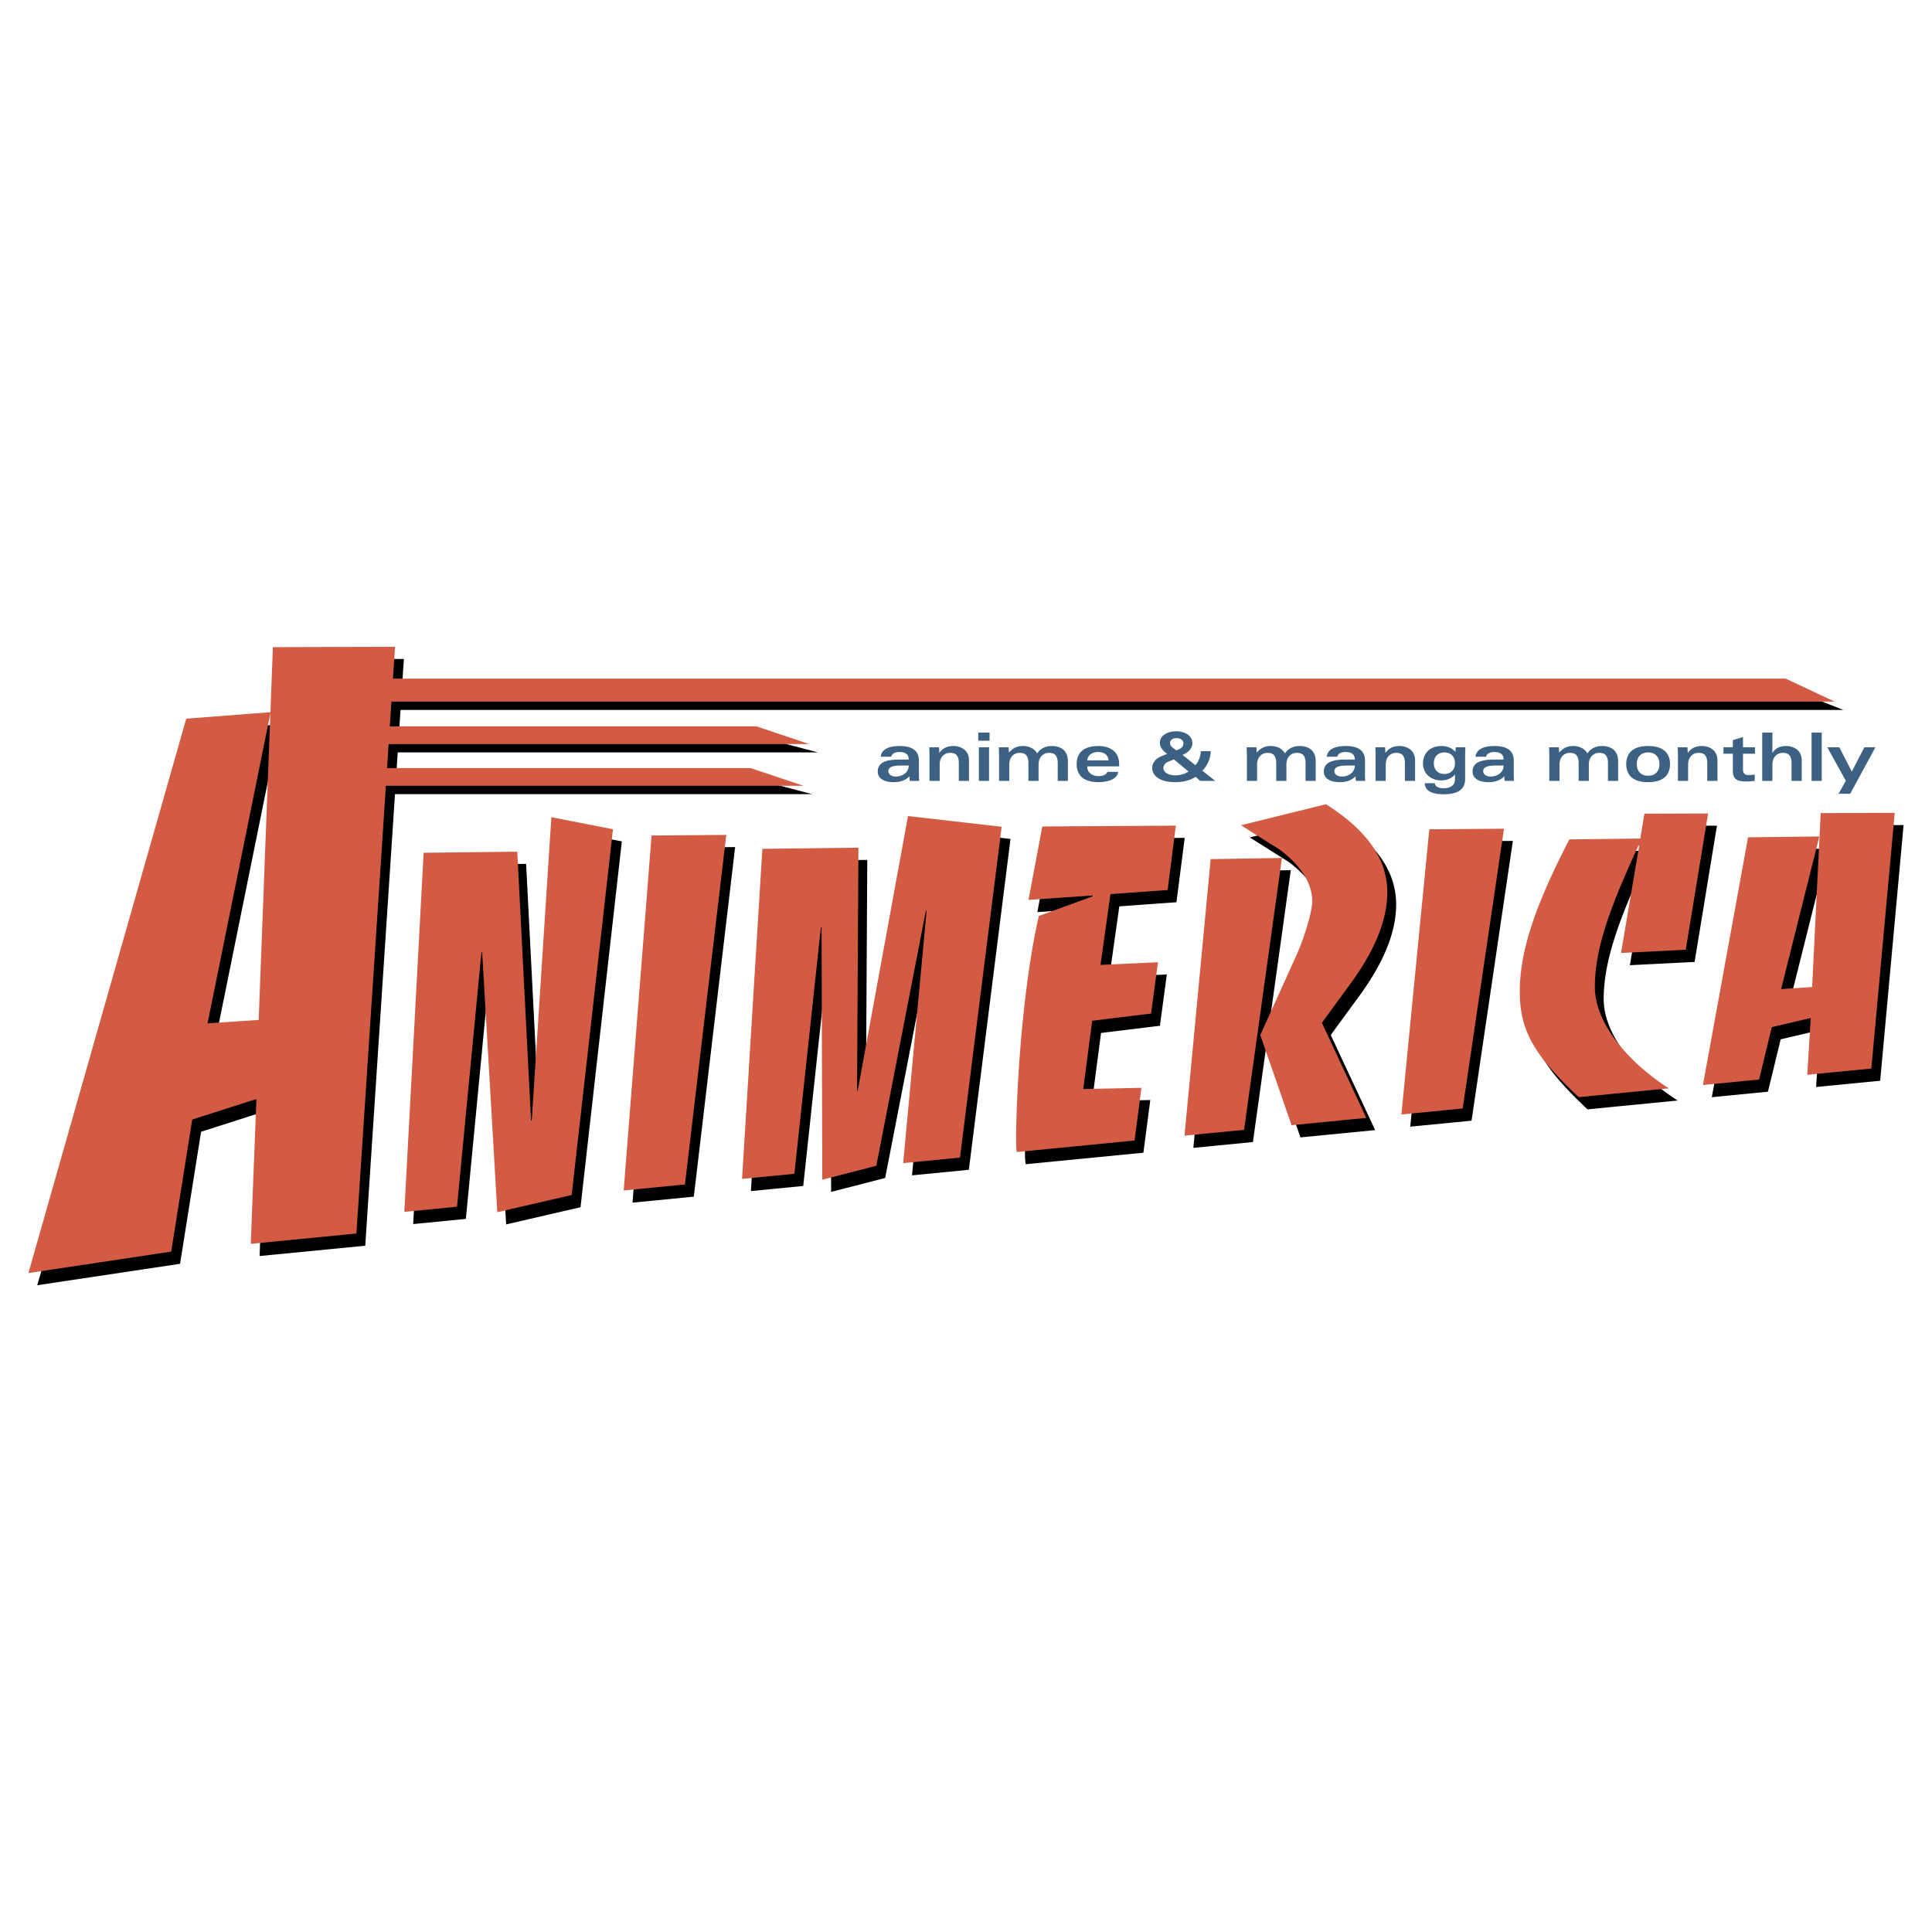 <svg xmlns="http://www.w3.org/2000/svg" width="2500" height="2500" viewBox="0 0 192.756 192.756"><g fill-rule="evenodd" clip-rule="evenodd"><path fill="#fff" d="M0 0h192.756v192.756H0V0z"/><path d="M91.68 77.275c0 .221.006.407.026.635h-.935a3.404 3.404 0 0 1-.027-.461c-.421.42-.942.587-1.589.587-1.175 0-1.583-.547-1.583-1.028 0-1.048 1.002-1.229 2.284-1.229h.808c0-.594-.42-.748-.928-.748-.494 0-.775.207-.814.467h-1.056c.101-.861 1.028-1.068 1.896-1.068.942 0 1.917.267 1.917 1.442v1.403h.001zm-1.849-.895c-.769 0-1.203.16-1.203.561 0 .227.187.534.768.534.501 0 1.255-.294 1.269-1.095h-.834zM92.737 75.352c0-.294-.014-.581-.027-.795h.975c.013.187.026.367.026.554h.014c.34-.474.801-.681 1.416-.681.601 0 1.536.327 1.536 1.416v2.063h-1.015v-1.776c0-.828-.381-1.022-.868-1.022-.527 0-1.042.367-1.042 1.182v1.616h-1.015v-2.557zM98.676 74.557v3.353H97.66v-3.353h1.016zm-1.071-1.469h1.123v.814h-1.123v-.814zM99.676 75.378c0-.247-.012-.574-.025-.821h.975c.014.18.027.354.027.534.406-.461.814-.661 1.395-.661.641 0 1.156.26 1.43.741.367-.561.928-.741 1.475-.741.635 0 1.59.26 1.59 1.516v1.964h-1.014v-1.776c0-.828-.381-1.022-.869-1.022-.527 0-1.041.367-1.041 1.182v1.616h-1.016v-1.776c0-.828-.381-1.022-.867-1.022-.529 0-1.043.367-1.043 1.182v1.616h-1.016v-2.532h-.001zM108.473 76.46c0 .701.582.975 1.156.975.301 0 .748-.106.854-.427h1.082c-.1.835-1.275 1.028-1.963 1.028-1.703 0-2.184-.881-2.184-1.803 0-.921.48-1.803 2.184-1.803.969 0 2.057.427 2.057 1.823v.207h-3.186zm2.131-.601c-.061-.608-.514-.828-1.068-.828-.502 0-1.002.253-1.062.828h2.13zM119.252 76.333c.322-.261.543-.941.562-1.389h.975c0 .648-.281 1.409-.834 1.95l1.295 1.015h-1.51l-.453-.408c-.588.387-1.275.534-2.023.534-1.75 0-2.311-.775-2.311-1.422 0-.428.273-.908.961-1.182l.535-.22c-.436-.287-.729-.701-.729-1.075 0-.801.809-1.175 1.648-1.175.568 0 1.596.267 1.596 1.196 0 .5-.439.955-.986 1.155l1.274 1.021zm-2.129-.567l-.561.227c-.301.12-.488.374-.488.621 0 .468.508.741 1.201.741.502 0 1.016-.16 1.297-.387l-1.449-1.202zm-.387-1.63c0 .233.152.367.273.461l.359.273.188-.08c.367-.161.514-.354.514-.628 0-.327-.32-.521-.674-.521-.414.001-.66.208-.66.495zM124.402 75.378c0-.247-.012-.574-.025-.821h.975c.014.18.027.354.027.534.406-.461.814-.661 1.395-.661.641 0 1.156.26 1.43.741.367-.561.928-.741 1.475-.741.635 0 1.59.26 1.59 1.516v1.964h-1.014v-1.776c0-.828-.381-1.022-.869-1.022-.527 0-1.041.367-1.041 1.182v1.616h-1.016v-1.776c0-.828-.381-1.022-.869-1.022-.527 0-1.041.367-1.041 1.182v1.616h-1.016v-2.532h-.001zM136.186 77.275c0 .221.006.407.025.635h-.934a3.404 3.404 0 0 1-.027-.461c-.42.42-.941.587-1.59.587-1.176 0-1.582-.547-1.582-1.028 0-1.048 1.002-1.229 2.283-1.229h.809c0-.594-.422-.748-.928-.748-.494 0-.775.207-.814.467h-1.057c.102-.861 1.029-1.068 1.896-1.068.941 0 1.918.267 1.918 1.442v1.403h.001zm-1.85-.895c-.77 0-1.203.16-1.203.561 0 .227.188.534.768.534.502 0 1.256-.294 1.27-1.095h-.835zM137.242 75.352c0-.294-.014-.581-.027-.795h.975c.014.187.027.367.027.554h.014c.34-.474.801-.681 1.416-.681.6 0 1.535.327 1.535 1.416v2.063h-1.016v-1.776c0-.828-.381-1.022-.867-1.022-.527 0-1.043.367-1.043 1.182v1.616h-1.014v-2.557zM146.178 77.715c0 1.096-.801 1.529-2.15 1.529-1.049 0-1.842-.273-1.883-1.102h1.016c.006.327.373.501.848.501.742 0 1.156-.308 1.156-.915v-.454h-.014c-.301.407-.889.588-1.336.588-1.182 0-1.844-.795-1.844-1.689 0-1.075.768-1.743 1.83-1.743.654 0 1.088.233 1.402.588l.039-.461h.963c-.014.187-.027.594-.027.828v2.33zm-2.071-.493c.682 0 1.057-.461 1.057-1.075s-.375-1.075-1.057-1.075c-.68 0-1.055.461-1.055 1.075s.376 1.075 1.055 1.075zM151.027 77.275c0 .221.008.407.027.635h-.936a3.571 3.571 0 0 1-.025-.461c-.422.42-.941.587-1.59.587-1.176 0-1.582-.547-1.582-1.028 0-1.048 1-1.229 2.283-1.229h.809c0-.594-.422-.748-.93-.748-.494 0-.773.207-.814.467h-1.055c.1-.861 1.029-1.068 1.896-1.068.941 0 1.916.267 1.916 1.442v1.403h.001zm-1.849-.895c-.768 0-1.201.16-1.201.561 0 .227.188.534.768.534.5 0 1.256-.294 1.27-1.095h-.837zM154.576 75.378c0-.247-.014-.574-.027-.821h.975c.014.18.027.354.027.534.406-.461.814-.661 1.395-.661.643 0 1.156.26 1.43.741.367-.561.928-.741 1.477-.741.633 0 1.588.26 1.588 1.516v1.964h-1.014v-1.776c0-.828-.381-1.022-.869-1.022-.527 0-1.041.367-1.041 1.182v1.616H157.5v-1.776c0-.828-.381-1.022-.867-1.022-.527 0-1.043.367-1.043 1.182v1.616h-1.014v-2.532zM166.617 76.233c0 .922-.48 1.803-2.184 1.803s-2.184-.881-2.184-1.803c0-.921.48-1.803 2.184-1.803s2.184.882 2.184 1.803zm-3.312 0c0 .655.361 1.163 1.129 1.163s1.129-.508 1.129-1.163c0-.654-.361-1.162-1.129-1.162s-1.129.508-1.129 1.162zM167.408 75.352c0-.294-.014-.581-.027-.795h.975c.014.187.027.367.027.554h.012c.342-.474.803-.681 1.416-.681.602 0 1.537.327 1.537 1.416v2.063h-1.016v-1.776c0-.828-.381-1.022-.867-1.022-.527 0-1.043.367-1.043 1.182v1.616h-1.014v-2.557zM173.9 73.536v1.021h1.195v.641H173.9v1.562c0 .367.152.568.541.568.219 0 .486-.021.627-.061v.642c-.273.033-.58.06-.861.06-1.016 0-1.322-.327-1.322-1.115v-1.656h-.936v-.641h.936v-.715l1.015-.306zM175.816 73.088h1.016v2.023h.012c.301-.474.762-.681 1.377-.681.6 0 1.535.327 1.535 1.416v2.063h-1.014v-1.776c0-.828-.381-1.022-.869-1.022-.527 0-1.041.367-1.041 1.182v1.616h-1.016v-4.821zM181.754 73.088v4.822h-1.014v-4.822h1.014zM183.512 74.557l1.242 2.424 1.254-2.424h1.101l-2.515 4.635h-1.162l.726-1.296-1.849-3.339h1.203z" fill="#3c6183"/><path d="M19.464 72.917l8.418-.644-6.291 31.041 5.101-.337 1.417-37.192 12.186-.039-3.854 58.539-10.543 1.029.567-14.447-6.404 2.047-2.098 13.176-14.246 2.137 15.747-55.31zM43.147 86.298l9.344-.109 1.375 26.825.068-.006 1.958-30.261 6.149 1.198-4.122 36.498-7.42 1.717-1.512-25.966-.069.003-2.438 25.414-5.256.514 1.923-35.827zM73.344 84.515l-4.122 34.876-6.115.597 2.782-35.413 7.455-.06zM76.944 85.904l9.584-.112-.138 24.251.069-.006 5.016-27.405 9.343 1.07-4.156 33.007-5.668.555L93.33 92.07l-.069.002-4.947 25.453-5.393 1.393-.069-25.196-.068.003-2.645 24.599-5.222.51 2.027-32.93zM114.078 115.008l-11.748 1.148a6.864 6.864 0 0 1-.068-1.088c0-5.199.652-15.447 2.266-22.463l5.359-1.954v-.089l-6.389.44 1.373-7.325 13.328-.084-.824 6.424-5.701.41-.996 7.061 5.736-.266-.688 5.121-5.875.717-.893 6.812 5.807-.121-.687 5.257zM121.672 86.933l7.111-.116-3.779 27.125-5.943.58 2.611-27.589zm11.508-5.475c3.949 2.509 6.113 5.352 6.113 8.783 0 3.023-1.477 6.197-3.949 9.498l-2.576 3.521 4.432 9.49-7.455.729-3.127-8.998 3.504-7.725c.826-1.757 1.684-4.552 1.684-5.598 0-1.798-1.1-3.575-3.264-5.182l-3.846-2.425 8.484-2.093zM150.938 83.898l-4.122 27.913-6.115.597 2.783-28.45 7.454-.06zM164.432 85.559h-.07C161.82 91.099 160 95.551 160 99.676c0 3.896 3.779 7.838 7.385 10.125l-9 .879c-4.5-4.238-5.873-6.67-5.873-10.545 0-4.307 1.785-9.062 4.945-15.172l7.076-.083.414-2.483 6.354-.021-2.232 13.597-6.457.325 1.82-10.739zM175.287 84.754l7.111-.083-3.812 15.227 3.092-.205.857-17.353 7.387-.024-2.336 25.512-6.391.623.344-5.666-3.881.91-1.271 5.227-5.6.547 4.5-24.715z"/><path d="M183.918 70.833l-4.867-1.908H34.709l-.381 1.908h149.59zM81.615 75.068l-5.249-1.378H31.751v1.378h49.864zM81.034 79.232l-5.248-1.378H31.751v1.378h49.283z"/><path fill="#d35b43" d="M18.581 71.701L27 71.056l-6.292 31.042 5.101-.338 1.417-37.192 12.187-.039-3.854 58.539-10.543 1.03.567-14.448-6.405 2.047-2.097 13.176-14.247 2.139 15.747-55.311zM42.265 85.082l9.343-.109 1.374 26.824.069-.004 1.958-30.263 6.149 1.199-4.122 36.498-7.42 1.716-1.512-25.965-.068.002-2.439 25.415-5.256.513 1.924-35.826zM72.461 83.299l-4.123 34.875-6.114.597 2.783-35.413 7.454-.059zM76.061 84.687l9.584-.112-.137 24.251.069-.006 5.015-27.404 9.344 1.069-4.157 33.007-5.668.555 2.336-25.193-.069.001-4.946 25.454-5.394 1.392-.069-25.196-.068.003-2.645 24.599-5.221.51 2.026-32.93zM113.195 113.791l-11.748 1.148a6.864 6.864 0 0 1-.068-1.088c0-5.199.652-15.447 2.266-22.463l5.359-1.954v-.09l-6.389.44 1.373-7.326 13.328-.083-.824 6.424-5.701.41-.996 7.061 5.736-.266-.688 5.121-5.875.717-.893 6.812 5.807-.121-.687 5.258zM120.789 85.716l7.111-.116-3.779 27.124-5.943.58 2.611-27.588zm11.508-5.475c3.949 2.509 6.113 5.352 6.113 8.783 0 3.023-1.477 6.197-3.949 9.498l-2.576 3.523 4.432 9.488-7.455.729-3.125-8.998 3.504-7.724c.824-1.758 1.682-4.553 1.682-5.598 0-1.798-1.1-3.575-3.264-5.182l-3.846-2.425 8.484-2.094zM150.055 82.681l-4.121 27.913-6.116.597 2.784-28.451 7.453-.059zM163.549 84.342l-.068.001c-2.543 5.539-4.363 9.991-4.363 14.116 0 3.895 3.779 7.838 7.385 10.125l-9 .879c-4.5-4.236-5.873-6.67-5.873-10.545 0-4.308 1.785-9.062 4.945-15.171l7.076-.083.412-2.483 6.355-.021-2.232 13.597-6.457.325 1.82-10.74zM174.404 83.538l7.112-.083-3.813 15.227 3.092-.205.857-17.353 7.387-.024-2.336 25.511-6.391.623.344-5.666-3.881.911-1.271 5.226-5.6.547 4.5-24.714z"/><path fill="#d35b43" d="M183.035 69.999l-4.865-2.291H33.827l-.382 2.291h149.59zM80.732 74.233l-5.249-1.76H30.869v1.76h49.863zM80.152 78.396l-5.249-1.759H30.869v1.759h49.283z"/></g></svg>
